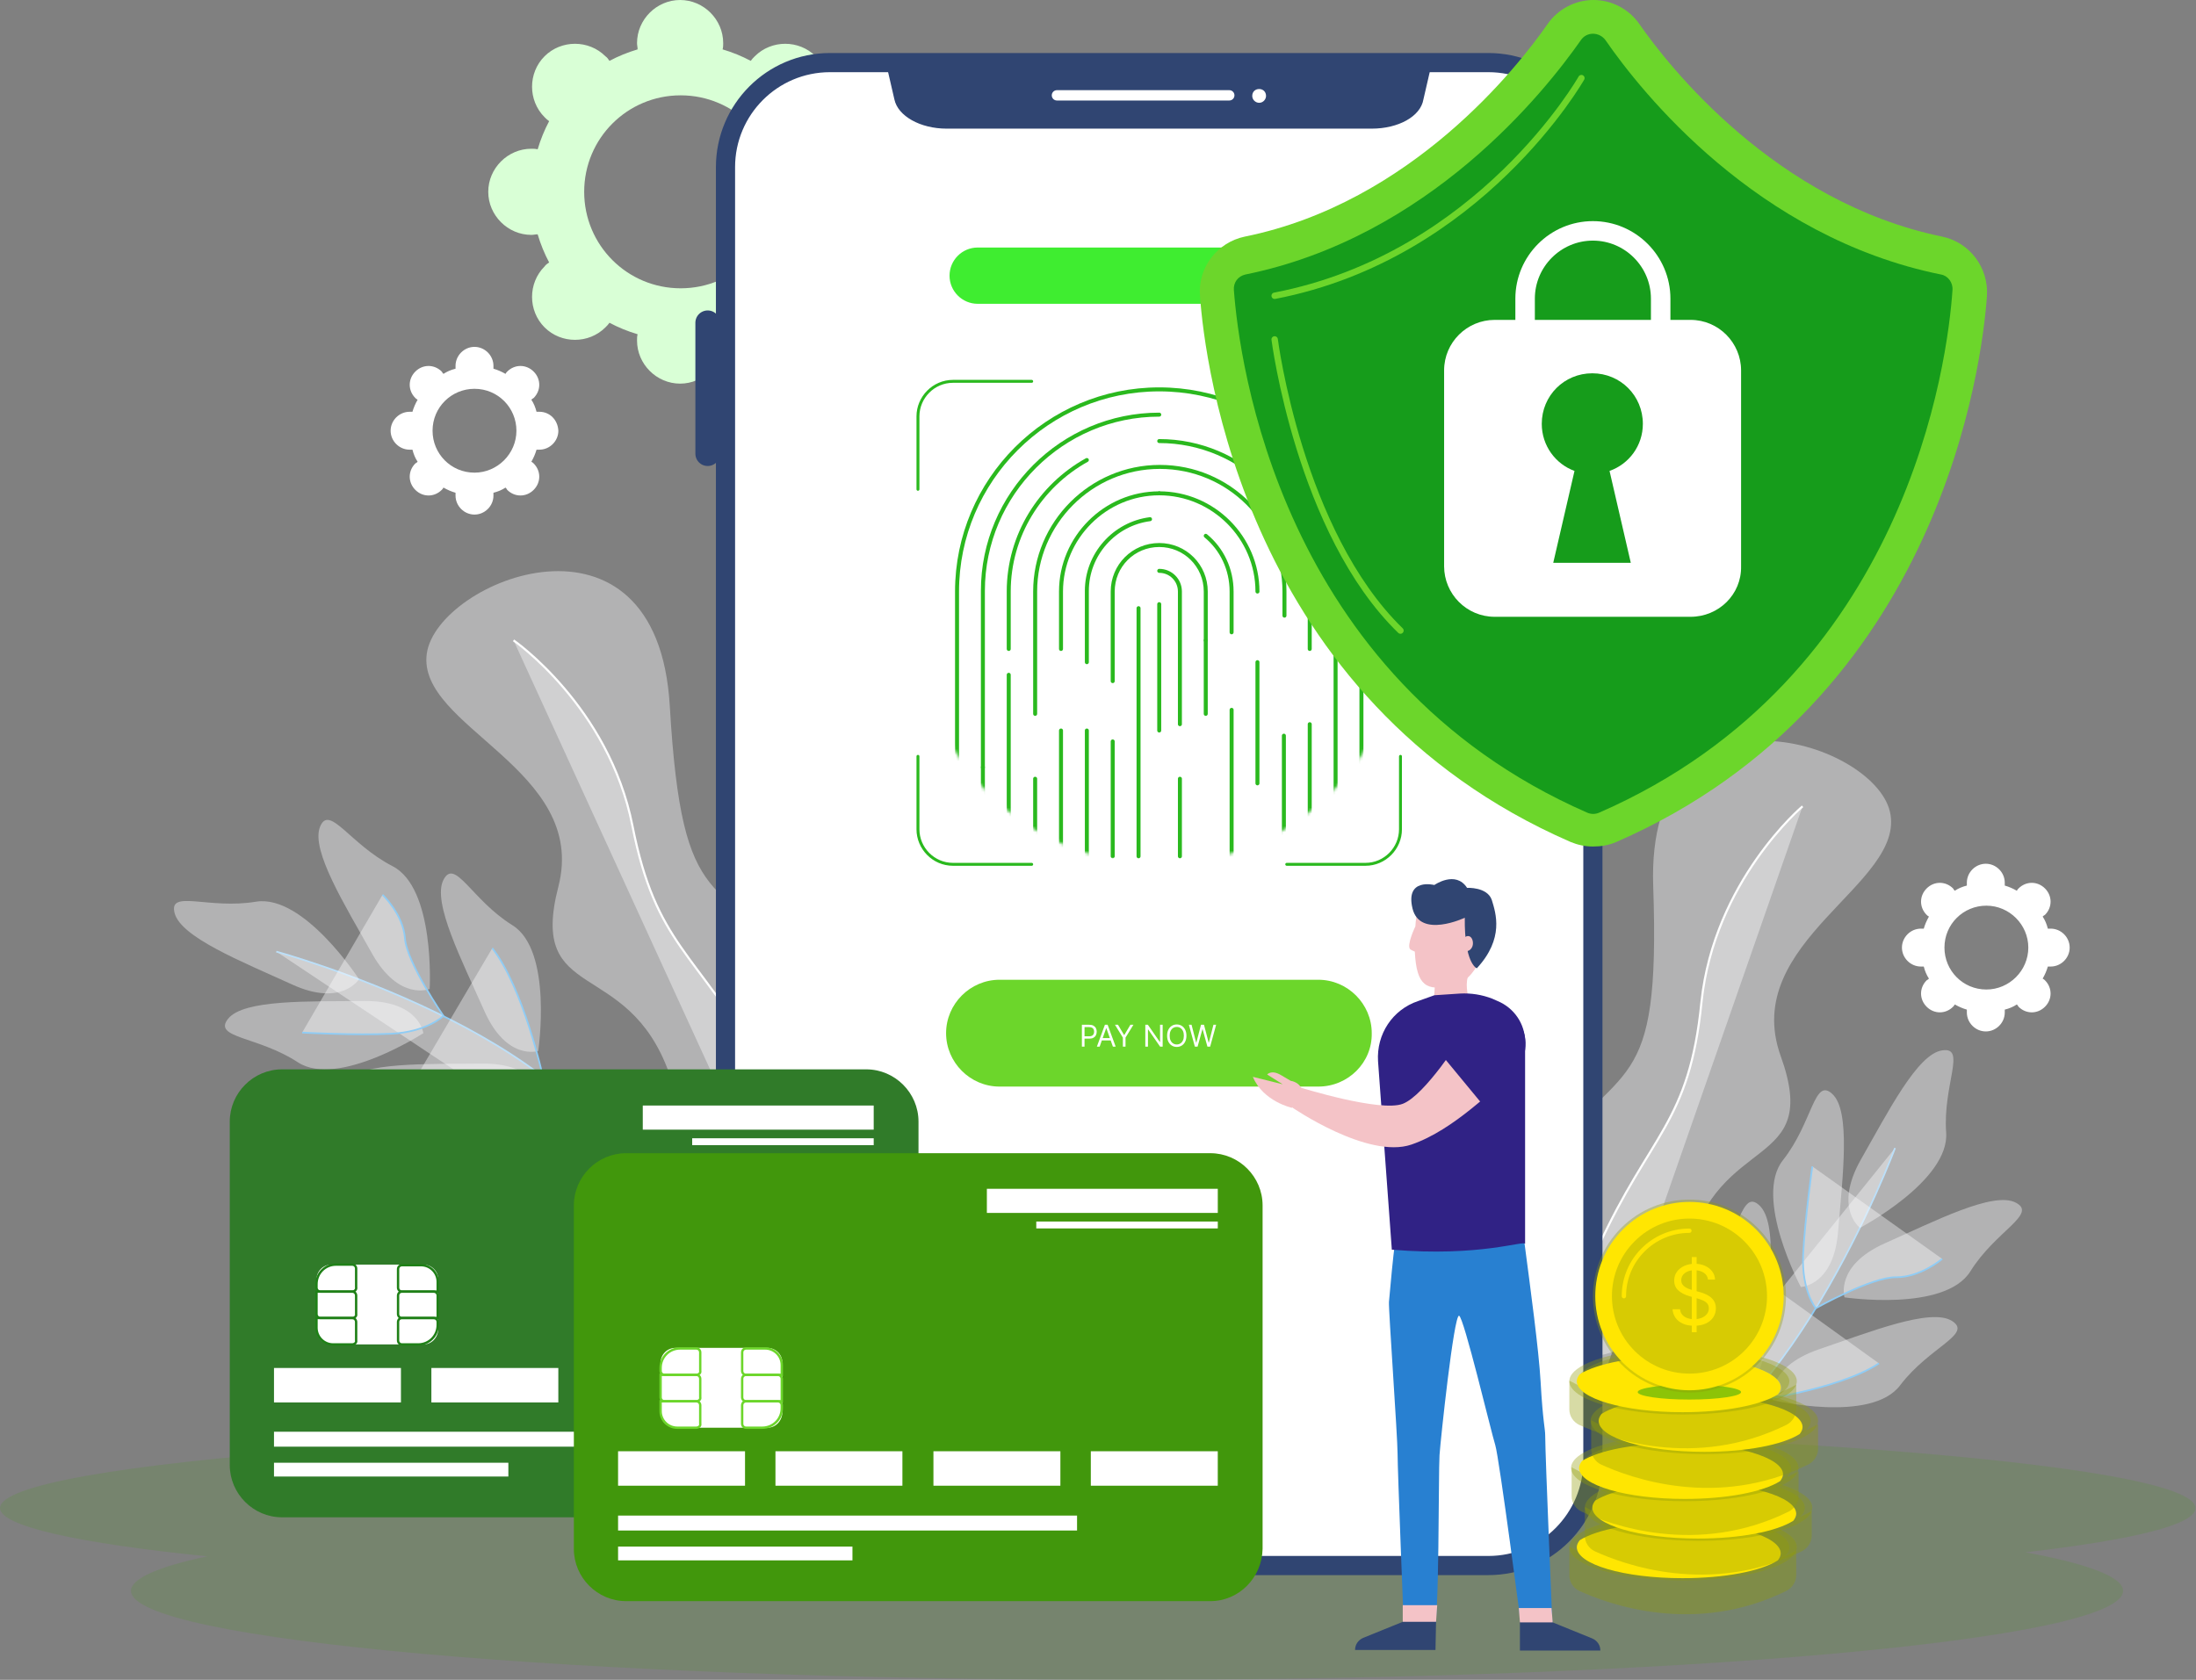<svg width="711" height="544" viewBox="0 0 711 544" fill="none" xmlns="http://www.w3.org/2000/svg">
<rect x="0" y="0" width="711" height="544" fill="#808080" stroke="none"/>
<path d="M710.827 488.392C710.827 473.513 551.626 461.61 355.414 461.61C159.202 461.61 0 473.513 0 488.392C0 494.157 24.922 499.737 67.14 504.014C51.145 507.362 42.404 511.268 42.404 515.173C42.404 531.168 186.727 544.001 364.899 544.001C543.071 544.001 687.394 531.168 687.394 515.173C687.394 510.71 676.049 506.432 655.776 502.713C690.741 498.621 710.827 493.785 710.827 488.392Z" fill="#409D07" fill-opacity="0.14"/>
<path d="M268.37 48.17C267.626 48.17 267.068 48.356 266.324 48.356C265.394 45.194 264.092 42.032 262.605 39.242C263.163 38.87 263.72 38.498 264.092 37.941C269.486 32.547 269.486 23.62 264.092 18.226C258.699 12.833 249.772 12.833 244.378 18.226C243.82 18.784 243.448 19.156 243.076 19.714C240.287 18.226 237.125 16.924 233.963 15.995C234.149 15.251 234.149 14.693 234.149 13.949C234.149 6.323 227.826 0 220.2 0C212.575 0 206.252 6.323 206.252 13.949C206.252 14.693 206.438 15.251 206.438 15.995C203.276 16.924 200.114 18.226 197.324 19.714C196.953 19.156 196.581 18.598 196.023 18.226C190.629 12.833 181.702 12.833 176.308 18.226C170.915 23.62 170.915 32.547 176.308 37.941C176.866 38.498 177.238 38.87 177.796 39.242C176.308 42.032 175.007 45.194 174.077 48.356C173.333 48.17 172.775 48.17 172.031 48.17C164.405 48.17 158.082 54.493 158.082 62.118C158.082 69.744 164.405 76.067 172.031 76.067C172.775 76.067 173.333 75.881 174.077 75.881C175.007 79.043 176.308 82.205 177.796 84.994C177.238 85.366 176.68 85.738 176.308 86.296C170.915 91.69 170.915 100.617 176.308 106.01C181.702 111.404 190.629 111.404 196.023 106.01C196.581 105.452 196.953 105.08 197.324 104.523C200.114 106.01 203.276 107.312 206.438 108.242C206.252 108.986 206.252 109.544 206.252 110.288C206.252 117.913 212.575 124.237 220.2 124.237C227.826 124.237 234.149 117.913 234.149 110.288C234.149 109.544 233.963 108.986 233.963 108.242C237.125 107.312 240.287 106.01 243.076 104.523C243.448 105.08 243.82 105.638 244.378 106.01C249.772 111.404 258.699 111.404 264.092 106.01C269.486 100.617 269.486 91.69 264.092 86.296C263.534 85.738 263.163 85.366 262.605 84.994C264.092 82.205 265.394 79.043 266.324 75.881C267.068 76.067 267.626 76.067 268.37 76.067C275.995 76.067 282.319 69.744 282.319 62.118C282.319 54.493 276.181 48.17 268.37 48.17ZM220.386 93.364C203.09 93.364 189.141 79.415 189.141 62.118C189.141 44.822 203.09 30.873 220.386 30.873C237.683 30.873 251.632 44.822 251.632 62.118C251.632 79.415 237.683 93.364 220.386 93.364Z" fill="#D9FFD6"/>
<path d="M174.642 133.35C174.27 133.35 174.084 133.35 173.712 133.35C173.34 131.862 172.782 130.56 172.039 129.444C172.224 129.258 172.41 129.072 172.782 128.886C175.2 126.469 175.2 122.749 172.782 120.331C170.365 117.913 166.645 117.913 164.227 120.331C164.041 120.517 163.855 120.703 163.669 121.075C162.367 120.331 161.066 119.773 159.764 119.401C159.764 119.029 159.764 118.843 159.764 118.471C159.764 115.124 156.974 112.334 153.626 112.334C150.279 112.334 147.489 115.124 147.489 118.471C147.489 118.843 147.489 119.029 147.489 119.401C146.001 119.773 144.699 120.331 143.583 121.075C143.397 120.889 143.211 120.703 143.025 120.331C140.607 117.913 136.888 117.913 134.47 120.331C132.052 122.749 132.052 126.469 134.47 128.886C134.656 129.072 134.842 129.258 135.214 129.444C134.47 130.746 133.912 132.048 133.54 133.35C133.168 133.35 132.982 133.35 132.61 133.35C129.262 133.35 126.473 136.14 126.473 139.487C126.473 142.835 129.262 145.625 132.61 145.625C132.982 145.625 133.168 145.625 133.54 145.625C133.912 147.113 134.47 148.415 135.214 149.531C135.028 149.717 134.842 149.903 134.47 150.089C132.052 152.506 132.052 156.226 134.47 158.644C136.888 161.062 140.607 161.062 143.025 158.644C143.211 158.458 143.397 158.272 143.583 157.9C144.885 158.644 146.187 159.202 147.489 159.574C147.489 159.946 147.489 160.132 147.489 160.504C147.489 163.851 150.279 166.641 153.626 166.641C156.974 166.641 159.764 163.851 159.764 160.504C159.764 160.132 159.764 159.946 159.764 159.574C161.251 159.202 162.553 158.644 163.669 157.9C163.855 158.086 164.041 158.272 164.227 158.644C166.645 161.062 170.365 161.062 172.782 158.644C175.2 156.226 175.2 152.506 172.782 150.089C172.596 149.903 172.41 149.717 172.039 149.531C172.782 148.229 173.34 146.927 173.712 145.625C174.084 145.625 174.27 145.625 174.642 145.625C177.99 145.625 180.78 142.835 180.78 139.487C180.594 135.954 177.99 133.35 174.642 133.35ZM153.626 153.064C146.001 153.064 140.049 146.927 140.049 139.487C140.049 131.862 146.187 125.911 153.626 125.911C161.252 125.911 167.203 132.048 167.203 139.487C167.203 146.927 161.066 153.064 153.626 153.064Z" fill="white"/>
<path d="M663.963 300.734C663.591 300.734 663.405 300.734 663.033 300.734C662.661 299.246 662.103 297.944 661.359 296.828C661.545 296.642 661.731 296.456 662.103 296.27C664.521 293.853 664.521 290.133 662.103 287.715C659.685 285.297 655.965 285.297 653.548 287.715C653.362 287.901 653.176 288.087 652.99 288.459C651.688 287.715 650.386 287.157 649.084 286.785C649.084 286.413 649.084 286.227 649.084 285.855C649.084 282.508 646.294 279.718 642.946 279.718C639.599 279.718 636.809 282.508 636.809 285.855C636.809 286.227 636.809 286.413 636.809 286.785C635.321 287.157 634.019 287.715 632.903 288.459C632.717 288.273 632.531 288.087 632.346 287.715C629.928 285.297 626.208 285.297 623.79 287.715C621.372 290.133 621.372 293.853 623.79 296.27C623.976 296.456 624.162 296.642 624.534 296.828C623.79 298.13 623.232 299.432 622.86 300.734C622.488 300.734 622.302 300.734 621.93 300.734C618.583 300.734 615.793 303.524 615.793 306.871C615.793 310.219 618.583 313.009 621.93 313.009C622.302 313.009 622.488 313.009 622.86 313.009C623.232 314.497 623.79 315.798 624.534 316.914C624.348 317.1 624.162 317.286 623.79 317.472C621.372 319.89 621.372 323.61 623.79 326.028C626.208 328.445 629.928 328.445 632.346 326.028C632.531 325.842 632.717 325.656 632.903 325.284C634.205 326.028 635.507 326.586 636.809 326.958C636.809 327.329 636.809 327.515 636.809 327.887C636.809 331.235 639.599 334.025 642.946 334.025C646.294 334.025 649.084 331.235 649.084 327.887C649.084 327.515 649.084 327.329 649.084 326.958C650.572 326.586 651.874 326.028 652.99 325.284C653.176 325.47 653.362 325.656 653.548 326.028C655.965 328.445 659.685 328.445 662.103 326.028C664.521 323.61 664.521 319.89 662.103 317.472C661.917 317.286 661.731 317.1 661.359 316.914C662.103 315.613 662.661 314.311 663.033 313.009C663.405 313.009 663.591 313.009 663.963 313.009C667.31 313.009 670.1 310.219 670.1 306.871C670.1 303.524 667.31 300.734 663.963 300.734ZM643.133 320.448C635.507 320.448 629.556 314.311 629.556 306.871C629.556 299.246 635.693 293.295 643.133 293.295C650.572 293.295 656.709 299.432 656.709 306.871C656.709 314.311 650.572 320.448 643.133 320.448Z" fill="white"/>
<path d="M509.409 439.106C509.409 439.106 471.282 414.371 498.25 378.29C525.217 342.023 537.678 356.716 535.26 286.972C532.842 217.229 606.306 239.361 611.885 262.794C617.465 286.228 563.158 304.827 576.549 342.023C589.939 379.22 556.462 366.387 546.419 405.629C536.562 444.686 509.409 439.106 509.409 439.106Z" fill="#FCFEFF" fill-opacity="0.4"/>
<path d="M583.617 261.121C583.617 261.121 554.975 285.299 550.883 324.541C546.978 363.784 534.331 366.946 517.406 403.956C500.482 440.967 509.037 475.002 509.037 475.002" fill="#FCFEFF" fill-opacity="0.4"/>
<path d="M583.617 261.121C583.617 261.121 554.975 285.299 550.883 324.541C546.978 363.784 534.331 366.946 517.406 403.956C500.482 440.967 509.037 475.002 509.037 475.002" stroke="white" stroke-width="0.691" stroke-miterlimit="10"/>
<path d="M256.841 377.545C256.841 377.545 292.55 349.462 262.235 315.985C232.106 282.508 220.947 298.13 216.855 228.573C212.763 159.015 141.532 187.842 138.184 211.648C134.836 235.454 190.631 249.031 180.774 287.157C170.917 325.284 203.092 309.661 216.669 347.602C230.246 385.728 256.841 377.545 256.841 377.545Z" fill="#FCFEFF" fill-opacity="0.4"/>
<path d="M166.266 207.371C166.266 207.371 197.139 228.759 204.764 267.444C212.389 306.128 225.222 307.988 245.494 343.325C265.767 378.662 260.559 413.254 260.559 413.254" fill="#FCFEFF" fill-opacity="0.4"/>
<path d="M166.266 207.371C166.266 207.371 197.139 228.759 204.764 267.444C212.389 306.128 225.222 307.988 245.494 343.325C265.767 378.662 260.559 413.254 260.559 413.254" stroke="white" stroke-width="0.691" stroke-miterlimit="10"/>
<path d="M583.052 416.786C583.052 416.786 593.839 416.415 595.141 398.56C596.629 380.706 599.233 359.876 593.281 354.296C587.33 348.717 586.958 363.409 577.287 375.684C567.616 387.773 583.052 416.786 583.052 416.786Z" fill="#FCFEFF" fill-opacity="0.4"/>
<path d="M559.435 452.868C559.435 452.868 570.222 452.496 571.524 434.641C573.012 416.787 575.616 395.957 569.664 390.377C563.713 384.798 563.341 399.49 553.67 411.765C543.998 423.854 559.435 452.868 559.435 452.868Z" fill="#FCFEFF" fill-opacity="0.4"/>
<path d="M613.558 371.779C613.558 371.779 577.664 468.119 527.82 478.162L613.558 371.779Z" fill="#FCFEFF" fill-opacity="0.4"/>
<path d="M613.558 371.779C613.558 371.779 577.664 468.119 527.82 478.162" stroke="#8FCCF5" stroke-width="0.543" stroke-miterlimit="10"/>
<path d="M602.213 397.631C602.213 397.631 593.657 391.307 602.399 375.685C611.326 360.062 620.811 341.278 628.808 340.162C636.806 338.86 628.994 351.321 630.11 366.758C631.226 382.38 602.213 397.631 602.213 397.631Z" fill="#FCFEFF" fill-opacity="0.4"/>
<path d="M597.191 420.135C597.191 420.135 594.029 409.906 610.21 402.652C626.576 395.399 645.361 385.728 652.614 389.448C659.867 393.167 646.105 398.561 637.921 411.766C629.552 424.97 597.191 420.135 597.191 420.135Z" fill="#FCFEFF" fill-opacity="0.4"/>
<path d="M573.941 453.427C573.941 453.427 571.709 443.012 588.634 437.06C605.558 431.295 625.086 423.484 631.968 427.761C638.849 432.039 624.714 436.13 615.229 448.591C605.93 461.052 573.941 453.427 573.941 453.427Z" fill="#FCFEFF" fill-opacity="0.4"/>
<path d="M608.355 441.522C594.778 450.449 565.579 453.983 565.579 453.983C565.579 453.983 560.371 445.8 562.789 430.921C565.207 416.043 563.905 409.533 563.905 409.533" fill="#FCFEFF" fill-opacity="0.4"/>
<path d="M608.355 441.522C594.778 450.449 565.579 453.983 565.579 453.983C565.579 453.983 560.371 445.8 562.789 430.921C565.207 416.043 563.905 409.533 563.905 409.533" stroke="#8FCCF5" stroke-width="0.543" stroke-miterlimit="10"/>
<path d="M628.812 407.674C628.812 407.674 621.931 413.625 613.934 413.625C606.122 413.439 587.896 423.668 587.896 423.668C587.896 423.668 583.246 417.903 583.804 406.372C584.362 394.841 586.78 377.73 586.78 377.73" fill="#FCFEFF" fill-opacity="0.4"/>
<path d="M628.812 407.674C628.812 407.674 621.931 413.625 613.934 413.625C606.122 413.439 587.896 423.668 587.896 423.668C587.896 423.668 583.246 417.903 583.804 406.372C584.362 394.841 586.78 377.73 586.78 377.73" stroke="#8FCCF5" stroke-width="0.543" stroke-miterlimit="10"/>
<path d="M137.071 334.582C137.071 334.582 135.769 323.981 117.915 324.167C100.061 324.353 78.859 323.609 73.837 329.933C68.815 336.256 83.508 335.512 96.527 344.068C109.546 352.437 137.071 334.582 137.071 334.582Z" fill="#FCFEFF" fill-opacity="0.4"/>
<path d="M175.196 354.856C175.196 354.856 173.894 344.255 156.04 344.441C138.186 344.627 116.983 343.883 111.962 350.206C106.94 356.53 121.633 355.786 134.652 364.341C147.671 372.71 175.196 354.856 175.196 354.856Z" fill="#FCFEFF" fill-opacity="0.4"/>
<path d="M89.457 308.175C89.457 308.175 188.586 335.142 203.279 383.87L89.457 308.175Z" fill="#FCFEFF" fill-opacity="0.4"/>
<path d="M89.457 308.175C89.457 308.175 188.586 335.142 203.279 383.87" stroke="#8FCCF5" stroke-width="0.543" stroke-miterlimit="10"/>
<path d="M116.237 317.102C116.237 317.102 110.658 326.215 94.477 318.776C78.111 311.337 58.583 303.526 56.537 295.714C54.491 287.903 67.51 294.598 82.946 291.995C98.383 289.577 116.237 317.102 116.237 317.102Z" fill="#FCFEFF" fill-opacity="0.4"/>
<path d="M139.116 320.263C139.116 320.263 129.258 324.355 120.517 308.918C111.776 293.295 100.617 275.441 103.593 267.816C106.568 260.19 113.264 273.395 127.027 280.463C140.975 287.53 139.116 320.263 139.116 320.263Z" fill="#FCFEFF" fill-opacity="0.4"/>
<path d="M174.265 340.35C174.265 340.35 164.036 343.698 156.782 327.331C149.529 310.965 139.858 292.18 143.577 284.927C147.297 277.674 152.691 291.436 165.895 299.62C179.1 307.803 174.265 340.35 174.265 340.35Z" fill="#FCFEFF" fill-opacity="0.4"/>
<path d="M159.383 307.058C169.426 319.89 175.75 348.532 175.75 348.532C175.75 348.532 168.125 354.483 153.06 353.367C137.995 352.252 131.672 354.111 131.672 354.111" fill="#FCFEFF" fill-opacity="0.4"/>
<path d="M159.383 307.058C169.426 319.89 175.75 348.532 175.75 348.532C175.75 348.532 168.125 354.483 153.06 353.367C137.995 352.252 131.672 354.111 131.672 354.111" stroke="#8FCCF5" stroke-width="0.543" stroke-miterlimit="10"/>
<path d="M123.862 289.762C123.862 289.762 130.557 296.085 131.115 303.896C131.673 311.708 143.576 329.004 143.576 329.004C143.576 329.004 138.183 334.212 126.652 334.77C115.121 335.328 97.824 334.398 97.824 334.398" fill="#FCFEFF" fill-opacity="0.4"/>
<path d="M123.862 289.762C123.862 289.762 130.557 296.085 131.115 303.896C131.673 311.708 143.576 329.004 143.576 329.004C143.576 329.004 138.183 334.212 126.652 334.77C115.121 335.328 97.824 334.398 97.824 334.398" stroke="#8FCCF5" stroke-width="0.543" stroke-miterlimit="10"/>
<path d="M481.88 506.989H268.743C250.145 506.989 234.895 491.925 234.895 473.14V54.12C234.895 35.522 249.959 20.271 268.743 20.271H481.88C500.478 20.271 515.729 35.336 515.729 54.12V473.14C515.729 491.739 500.664 506.989 481.88 506.989Z" fill="white" stroke="#304572" stroke-width="6.205" stroke-miterlimit="10" stroke-linecap="round" stroke-linejoin="round"/>
<path d="M229.129 104.521V146.926" stroke="#304572" stroke-width="7.971" stroke-miterlimit="10" stroke-linecap="round" stroke-linejoin="round"/>
<path d="M521.496 104.521V146.926" stroke="#304572" stroke-width="7.971" stroke-miterlimit="10" stroke-linecap="round" stroke-linejoin="round"/>
<path d="M521.496 167.013V209.417" stroke="#304572" stroke-width="7.971" stroke-miterlimit="10" stroke-linecap="round" stroke-linejoin="round"/>
<path d="M444.127 41.66H306.499C297.944 41.66 290.691 37.568 289.575 32.175L286.785 20.086H463.655L460.865 32.175C459.935 37.754 452.682 41.66 444.127 41.66Z" fill="#304572"/>
<path d="M398.004 32.547H342.209C341.279 32.547 340.535 31.803 340.535 30.873C340.535 29.943 341.279 29.199 342.209 29.199H398.004C398.934 29.199 399.678 29.943 399.678 30.873C399.678 31.803 398.934 32.547 398.004 32.547Z" fill="white"/>
<path d="M409.905 31.059C409.905 32.175 408.975 33.291 407.673 33.291C406.557 33.291 405.441 32.361 405.441 31.059C405.441 29.757 406.371 28.827 407.673 28.827C408.975 28.827 409.905 29.757 409.905 31.059Z" fill="white"/>
<path d="M280.46 491.368H91.315C82.016 491.368 74.391 483.742 74.391 474.443V363.225C74.391 353.926 82.016 346.301 91.315 346.301H280.46C289.759 346.301 297.384 353.926 297.384 363.225V474.443C297.198 483.928 289.759 491.368 280.46 491.368Z" fill="#307B29"/>
<path d="M129.813 443.012H88.711V454.171H129.813V443.012Z" fill="white"/>
<path d="M180.77 443.012H139.668V454.171H180.77V443.012Z" fill="white"/>
<path d="M231.919 443.012H190.816V454.171H231.919V443.012Z" fill="white"/>
<path d="M282.876 443.012H241.773V454.171H282.876V443.012Z" fill="white"/>
<path d="M237.311 463.656H88.711V468.492H237.311V463.656Z" fill="white"/>
<path d="M164.592 473.699H88.711V478.163H164.592V473.699Z" fill="white"/>
<path d="M282.879 358.018H208.113V365.829H282.879V358.018Z" fill="white"/>
<path d="M282.88 368.619H224.109V370.851H282.88V368.619Z" fill="white"/>
<path d="M137.066 435.387H107.308C104.704 435.387 102.473 433.341 102.473 430.551V414.371C102.473 411.767 104.518 409.535 107.308 409.535H137.066C139.669 409.535 141.901 411.581 141.901 414.371V430.551C141.715 433.341 139.669 435.387 137.066 435.387Z" fill="white"/>
<path d="M114.004 418.276H103.775C103.031 418.276 102.473 417.718 102.473 416.974V415.859C102.473 412.325 105.262 409.535 108.796 409.535H114.004C114.748 409.535 115.305 410.093 115.305 410.837V416.788C115.491 417.718 114.748 418.276 114.004 418.276Z" stroke="#1F8017" stroke-width="0.762" stroke-miterlimit="10"/>
<path d="M114.004 426.833H103.775C103.031 426.833 102.473 426.275 102.473 425.531V418.277H114.004C114.748 418.277 115.305 418.835 115.305 419.579V425.531C115.491 426.275 114.748 426.833 114.004 426.833Z" stroke="#1F8017" stroke-width="0.762" stroke-miterlimit="10"/>
<path d="M114.004 435.386H107.866C104.89 435.386 102.473 432.969 102.473 429.993V426.831H114.004C114.748 426.831 115.305 427.389 115.305 428.133V434.084C115.491 434.828 114.748 435.386 114.004 435.386Z" stroke="#1F8017" stroke-width="0.762" stroke-miterlimit="10"/>
<path d="M130.181 426.833H140.41C141.154 426.833 141.712 427.391 141.712 428.135V429.065C141.712 432.599 138.922 435.388 135.388 435.388H130.181C129.437 435.388 128.879 434.83 128.879 434.086V428.135C128.879 427.391 129.437 426.833 130.181 426.833Z" stroke="#1F8017" stroke-width="0.762" stroke-miterlimit="10"/>
<path d="M130.181 418.278H140.41C141.154 418.278 141.712 418.836 141.712 419.58V426.834H130.181C129.437 426.834 128.879 426.276 128.879 425.532V419.58C128.879 418.836 129.437 418.278 130.181 418.278Z" stroke="#1F8017" stroke-width="0.762" stroke-miterlimit="10"/>
<path d="M130.181 409.722H136.318C139.294 409.722 141.712 412.139 141.712 415.115V418.277H130.181C129.437 418.277 128.879 417.719 128.879 416.975V411.024C128.879 410.28 129.437 409.722 130.181 409.722Z" stroke="#1F8017" stroke-width="0.762" stroke-miterlimit="10"/>
<mask id="mask0_3191_867" style="mask-type:luminance" maskUnits="userSpaceOnUse" x="297" y="123" width="157" height="157">
<path d="M451.376 220.073C461.471 178.132 435.654 135.949 393.713 125.854C351.772 115.759 309.588 141.575 299.493 183.517C289.398 225.458 315.215 267.642 357.156 277.736C399.097 287.831 441.281 262.015 451.376 220.073Z" fill="white"/>
</mask>
<g mask="url(#mask0_3191_867)">
<path d="M309.859 277.301V191.563C309.859 155.482 339.245 126.097 375.325 126.097C411.406 126.097 440.792 155.482 440.792 191.563V277.301" stroke="#2AB91E" stroke-width="1.291" stroke-miterlimit="10" stroke-linecap="round" stroke-linejoin="round"/>
<path d="M432.422 191.562V277.301" stroke="#2AB91E" stroke-width="1.291" stroke-miterlimit="10" stroke-linecap="round" stroke-linejoin="round"/>
<path d="M318.23 248.474V191.377C318.23 159.946 343.896 134.28 375.327 134.28" stroke="#2AB91E" stroke-width="1.291" stroke-miterlimit="10" stroke-linecap="round" stroke-linejoin="round"/>
<path d="M318.23 277.3V248.473" stroke="#2AB91E" stroke-width="1.291" stroke-miterlimit="10" stroke-linecap="round" stroke-linejoin="round"/>
<path d="M424.055 234.523V277.3" stroke="#2AB91E" stroke-width="1.291" stroke-miterlimit="10" stroke-linecap="round" stroke-linejoin="round"/>
<path d="M375.324 142.835C402.106 142.835 424.052 164.595 424.052 191.563V210.161" stroke="#2AB91E" stroke-width="1.291" stroke-miterlimit="10" stroke-linecap="round" stroke-linejoin="round"/>
<path d="M351.891 148.973C336.827 157.342 326.598 173.336 326.598 191.563V210.161" stroke="#2AB91E" stroke-width="1.291" stroke-miterlimit="10" stroke-linecap="round" stroke-linejoin="round"/>
<path d="M326.598 277.301V218.53" stroke="#2AB91E" stroke-width="1.291" stroke-miterlimit="10" stroke-linecap="round" stroke-linejoin="round"/>
<path d="M415.684 238.244V277.301" stroke="#2AB91E" stroke-width="1.291" stroke-miterlimit="10" stroke-linecap="round" stroke-linejoin="round"/>
<path d="M335.152 231.177V191.562C335.152 169.43 353.193 151.204 375.511 151.204C397.829 151.204 415.869 169.244 415.869 191.562V199.374" stroke="#2AB91E" stroke-width="1.291" stroke-miterlimit="10" stroke-linecap="round" stroke-linejoin="round"/>
<path d="M335.152 277.3V252.192" stroke="#2AB91E" stroke-width="1.291" stroke-miterlimit="10" stroke-linecap="round" stroke-linejoin="round"/>
<path d="M407.125 214.438V253.681" stroke="#2AB91E" stroke-width="1.291" stroke-miterlimit="10" stroke-linecap="round" stroke-linejoin="round"/>
<path d="M375.324 159.759C392.807 159.759 407.127 174.079 407.127 191.562" stroke="#2AB91E" stroke-width="1.291" stroke-miterlimit="10" stroke-linecap="round" stroke-linejoin="round"/>
<path d="M343.523 210.16V191.562C343.523 174.079 357.844 159.759 375.327 159.759" stroke="#2AB91E" stroke-width="1.291" stroke-miterlimit="10" stroke-linecap="round" stroke-linejoin="round"/>
<path d="M343.523 277.301V236.57" stroke="#2AB91E" stroke-width="1.291" stroke-miterlimit="10" stroke-linecap="round" stroke-linejoin="round"/>
<path d="M398.762 229.875V277.301" stroke="#2AB91E" stroke-width="1.291" stroke-miterlimit="10" stroke-linecap="round" stroke-linejoin="round"/>
<path d="M390.387 173.522C395.594 177.8 398.756 184.309 398.756 191.563V204.768" stroke="#2AB91E" stroke-width="1.291" stroke-miterlimit="10" stroke-linecap="round" stroke-linejoin="round"/>
<path d="M351.891 214.44V191.378C351.891 179.475 360.818 169.618 372.349 168.13" stroke="#2AB91E" stroke-width="1.291" stroke-miterlimit="10" stroke-linecap="round" stroke-linejoin="round"/>
<path d="M351.891 277.301V236.57" stroke="#2AB91E" stroke-width="1.291" stroke-miterlimit="10" stroke-linecap="round" stroke-linejoin="round"/>
<path d="M390.387 207.372V231.178" stroke="#2AB91E" stroke-width="1.291" stroke-miterlimit="10" stroke-linecap="round" stroke-linejoin="round"/>
<path d="M360.262 220.577V191.564C360.262 183.194 366.957 176.499 375.326 176.499C383.696 176.499 390.391 183.194 390.391 191.564V207.372" stroke="#2AB91E" stroke-width="1.291" stroke-miterlimit="10" stroke-linecap="round" stroke-linejoin="round"/>
<path d="M360.262 277.3V240.104" stroke="#2AB91E" stroke-width="1.291" stroke-miterlimit="10" stroke-linecap="round" stroke-linejoin="round"/>
<path d="M382.023 252.192V277.3" stroke="#2AB91E" stroke-width="1.291" stroke-miterlimit="10" stroke-linecap="round" stroke-linejoin="round"/>
<path d="M375.324 184.868C379.044 184.868 382.02 187.844 382.02 191.564V234.526" stroke="#2AB91E" stroke-width="1.291" stroke-miterlimit="10" stroke-linecap="round" stroke-linejoin="round"/>
<path d="M368.629 277.302V196.957" stroke="#2AB91E" stroke-width="1.291" stroke-miterlimit="10" stroke-linecap="round" stroke-linejoin="round"/>
<path d="M375.324 195.654V236.571" stroke="#2AB91E" stroke-width="1.291" stroke-miterlimit="10" stroke-linecap="round" stroke-linejoin="round"/>
</g>
<path d="M297.207 158.459V134.839C297.207 128.702 302.229 123.494 308.552 123.494H334.032" stroke="#2AB91E" stroke-width="0.947" stroke-miterlimit="10" stroke-linecap="round" stroke-linejoin="round"/>
<path d="M453.434 158.459V134.839C453.434 128.702 448.412 123.494 442.089 123.494H416.609" stroke="#2AB91E" stroke-width="0.947" stroke-miterlimit="10" stroke-linecap="round" stroke-linejoin="round"/>
<path d="M453.434 244.94V268.56C453.434 274.698 448.412 279.905 442.089 279.905H416.609" stroke="#2AB91E" stroke-width="0.947" stroke-miterlimit="10" stroke-linecap="round" stroke-linejoin="round"/>
<path d="M297.207 244.94V268.56C297.207 274.698 302.229 279.905 308.552 279.905H334.032" stroke="#2AB91E" stroke-width="0.947" stroke-miterlimit="10" stroke-linecap="round" stroke-linejoin="round"/>
<path d="M426.833 351.881H323.613C314.128 351.881 306.316 344.07 306.316 334.584C306.316 325.099 314.128 317.288 323.613 317.288H426.833C436.319 317.288 444.13 325.099 444.13 334.584C444.316 344.07 436.505 351.881 426.833 351.881Z" fill="#6CD62B"/>
<path d="M350.284 338.947V331.864H352.677C353.233 331.864 353.687 331.964 354.04 332.165C354.395 332.363 354.658 332.631 354.828 332.97C354.999 333.309 355.084 333.688 355.084 334.105C355.084 334.522 354.999 334.902 354.828 335.243C354.66 335.584 354.4 335.856 354.047 336.059C353.694 336.26 353.242 336.36 352.691 336.36H350.975V335.599H352.663C353.044 335.599 353.349 335.533 353.58 335.402C353.81 335.271 353.978 335.093 354.081 334.869C354.187 334.643 354.24 334.389 354.24 334.105C354.24 333.821 354.187 333.568 354.081 333.344C353.978 333.12 353.809 332.945 353.576 332.818C353.343 332.689 353.034 332.625 352.649 332.625H351.141V338.947H350.284ZM356.034 338.947H355.135L357.736 331.864H358.621L361.222 338.947H360.323L358.206 332.984H358.151L356.034 338.947ZM356.366 336.18H359.991V336.941H356.366V336.18ZM360.994 331.864H361.976L363.941 335.17H364.024L365.988 331.864H366.971L364.411 336.028V338.947H363.553V336.028L360.994 331.864ZM376.436 331.864V338.947H375.606L371.746 333.386H371.677V338.947H370.819V331.864H371.649L375.523 337.439H375.593V331.864H376.436ZM384.13 335.405C384.13 336.153 383.995 336.798 383.725 337.342C383.455 337.887 383.085 338.306 382.615 338.601C382.144 338.897 381.607 339.044 381.003 339.044C380.399 339.044 379.862 338.897 379.391 338.601C378.921 338.306 378.551 337.887 378.281 337.342C378.011 336.798 377.876 336.153 377.876 335.405C377.876 334.658 378.011 334.013 378.281 333.469C378.551 332.924 378.921 332.505 379.391 332.21C379.862 331.914 380.399 331.767 381.003 331.767C381.607 331.767 382.144 331.914 382.615 332.21C383.085 332.505 383.455 332.924 383.725 333.469C383.995 334.013 384.13 334.658 384.13 335.405ZM383.3 335.405C383.3 334.792 383.197 334.274 382.992 333.852C382.789 333.43 382.513 333.111 382.165 332.894C381.819 332.678 381.432 332.569 381.003 332.569C380.574 332.569 380.186 332.678 379.837 332.894C379.491 333.111 379.216 333.43 379.011 333.852C378.808 334.274 378.706 334.792 378.706 335.405C378.706 336.019 378.808 336.536 379.011 336.958C379.216 337.38 379.491 337.7 379.837 337.917C380.186 338.133 380.574 338.242 381.003 338.242C381.432 338.242 381.819 338.133 382.165 337.917C382.513 337.7 382.789 337.38 382.992 336.958C383.197 336.536 383.3 336.019 383.3 335.405ZM386.859 338.947L384.922 331.864H385.793L387.274 337.633H387.343L388.851 331.864H389.819L391.327 337.633H391.397L392.877 331.864H393.749L391.812 338.947H390.926L389.363 333.302H389.308L387.744 338.947H386.859Z" fill="white"/>
<path d="M434.088 98.385H316.547C311.525 98.385 307.434 94.294 307.434 89.272C307.434 84.251 311.525 80.159 316.547 80.159H434.088C439.11 80.159 443.201 84.251 443.201 89.272C443.201 94.294 439.11 98.385 434.088 98.385Z" fill="#3FED30"/>
<path d="M515.733 274.139C513.129 274.139 510.711 273.581 508.479 272.651C403.027 226.713 390.008 117.169 388.52 95.781C387.776 86.668 394.1 78.485 403.027 76.625C457.148 65.652 491.741 21.202 501.04 7.811C504.388 2.976 509.967 0 515.919 0C521.87 0 527.45 2.976 530.797 7.811C540.097 21.202 574.689 65.466 628.811 76.625C637.738 78.485 643.875 86.668 643.317 95.781C641.829 117.169 628.625 226.713 523.358 272.651C520.754 273.767 518.337 274.139 515.733 274.139Z" fill="#6CD62B"/>
<path d="M511.826 13.019C500.109 29.758 462.726 76.811 403.212 88.9C400.794 89.458 399.306 91.504 399.492 93.922C401.166 116.24 413.999 219.46 513.872 263.166C515.174 263.724 516.476 263.724 517.777 263.166C617.836 219.46 630.669 116.24 632.157 93.922C632.343 91.504 630.669 89.272 628.437 88.9C568.737 76.811 531.354 29.758 519.823 13.019C517.777 10.229 513.686 10.229 511.826 13.019Z" fill="#169C1B"/>
<path d="M547.345 199.746H483.925C474.812 199.746 467.559 192.307 467.559 183.38V119.959C467.559 110.846 474.998 103.593 483.925 103.593H547.345C556.459 103.593 563.712 111.032 563.712 119.959V183.38C563.898 192.493 556.459 199.746 547.345 199.746Z" fill="white"/>
<path d="M493.785 103.593V96.712C493.785 84.623 503.642 74.766 515.731 74.766C527.82 74.766 537.677 84.623 537.677 96.712V103.593" stroke="white" stroke-width="6.311" stroke-miterlimit="10" stroke-linecap="round" stroke-linejoin="round"/>
<path d="M531.909 137.255C531.909 128.142 524.655 120.889 515.542 120.889C506.429 120.889 499.176 128.142 499.176 137.255C499.176 144.323 503.639 150.274 509.777 152.506L502.895 182.263H528.003L521.122 152.506C527.445 150.274 531.909 144.323 531.909 137.255Z" fill="#169C1B"/>
<path d="M512.01 25.293C512.01 25.293 479.277 82.948 412.695 95.781" stroke="#6CD62B" stroke-width="2.068" stroke-miterlimit="10" stroke-linecap="round" stroke-linejoin="round"/>
<path d="M412.695 109.916C412.695 109.916 420.693 172.406 453.426 204.209" stroke="#6CD62B" stroke-width="2.068" stroke-miterlimit="10" stroke-linecap="round" stroke-linejoin="round"/>
<path d="M464.773 315.799L464.215 324.726L475.374 322.68C475.374 322.68 474.072 318.031 475.746 315.241C475.932 315.241 466.819 314.311 464.773 315.799Z" fill="#F4C3C7"/>
<path d="M458.261 299.991C459.191 282.508 472.21 288.46 472.21 288.46C476.673 289.576 484.113 295.155 482.439 300.549C480.765 305.942 479.091 317.473 469.792 319.333C461.981 320.821 458.633 319.519 458.075 308.174C457.703 307.988 457.145 307.802 456.587 307.43C455.285 306.128 458.261 299.991 458.261 299.991Z" fill="#F4C3C7"/>
<path d="M452.493 470.723C452.493 476.117 454.539 527.262 454.539 527.262C455.097 529.122 462.351 528.936 464.21 528.006C466.07 527.076 465.698 476.674 466.07 471.281C466.442 465.887 470.72 425.901 472.394 426.087C473.882 426.273 482.809 463.842 484.111 467.933C485.412 472.025 492.666 527.82 492.666 527.82C498.803 529.866 502.709 527.82 502.709 527.82C502.709 527.82 500.291 471.467 500.291 464.958C500.291 462.54 499.547 460.68 498.803 447.475C498.245 437.432 495.455 416.788 493.596 402.653C493.596 402.095 493.41 401.723 493.41 401.165C493.038 398.376 492.852 396.33 492.666 395.4C492.666 395.028 492.666 394.842 492.666 394.842C492.108 394.656 491.55 394.47 490.992 394.284C477.787 389.634 452.493 394.47 452.493 394.47C452.493 394.47 452.493 394.656 452.493 394.842C452.493 395.214 452.493 395.586 452.307 396.144C452.121 397.446 451.935 399.306 451.749 401.351V401.537C450.82 409.163 450.448 413.44 449.704 421.624C449.518 423.669 452.493 465.33 452.493 470.723Z" fill="#2880D1"/>
<path d="M493.781 402.84C493.595 401.538 479.275 407.118 450.633 404.7L446.17 343.698C445.612 334.957 450.819 326.959 459.189 324.169L464.396 322.31L472.765 321.752C476.299 321.566 479.833 322.124 483.18 323.426L484.854 324.169C490.248 326.401 493.781 331.609 493.781 337.374V402.84Z" fill="#302285"/>
<path d="M502.71 525.402L515.543 530.609C517.217 531.353 518.147 532.841 518.147 534.515H492.109V525.216H502.71V525.402Z" fill="#304572"/>
<path d="M454.167 525.216L441.334 530.424C439.66 531.168 438.73 532.656 438.73 534.329H464.768L464.954 525.03H454.167V525.216Z" fill="#304572"/>
<path d="M474.257 297.201C474.257 297.201 459.75 304.083 457.332 294.225C454.914 284.182 464.399 286.6 464.399 286.6C464.399 286.6 471.281 281.765 475 287.53C475 287.53 481.51 287.158 482.998 291.436C484.3 295.713 487.089 303.897 478.162 313.568C477.976 313.568 474.071 311.708 474.257 297.201Z" fill="#304572"/>
<path d="M476.858 305.942C476.672 307.244 475.556 308.174 474.626 307.988C473.697 307.802 473.139 306.5 473.325 305.198C473.511 303.897 474.626 302.967 475.556 303.153C476.486 303.339 477.044 304.64 476.858 305.942Z" fill="#F4C3C7"/>
<path d="M418.276 358.762C418.276 358.762 408.977 356.716 405.629 348.719L415.3 351.137L410.278 347.975C410.278 347.975 411.58 346.301 414.742 348.161L417.904 350.021C417.904 350.021 421.066 350.393 421.623 353.368L418.276 358.762Z" fill="#F4C3C7"/>
<path d="M488.207 349.277C493.229 346.301 493.229 339.978 490.997 335.328C489.509 332.353 487.277 329.563 483.743 329.377C481.698 329.377 479.838 330.121 478.164 331.051C476.304 332.167 474.444 333.841 473.328 335.7C473.328 335.7 461.425 354.671 454.172 357.46C446.919 360.25 421.253 352.253 421.253 352.253L418.277 358.576C418.277 358.576 442.827 375.501 456.962 370.665C471.097 365.83 483.929 351.881 488.207 349.277Z" fill="#F4C3C7"/>
<path d="M466.629 341.465C466.629 341.465 474.44 325.843 485.413 327.703C496.2 329.376 499.176 345.557 479.834 357.46L466.629 341.465Z" fill="#302285"/>
<path d="M454.168 525.216V519.822H465.327L464.955 525.216H454.168Z" fill="#F4C3C7"/>
<path d="M492.11 525.402L491.738 520.752H502.339L502.711 525.402H492.11Z" fill="#F4C3C7"/>
<path d="M391.866 518.521H202.721C193.422 518.521 185.797 510.896 185.797 501.596V390.379C185.797 381.079 193.422 373.454 202.721 373.454H391.866C401.165 373.454 408.791 381.079 408.791 390.379V501.596C408.605 510.896 401.165 518.521 391.866 518.521Z" fill="#41970C"/>
<path d="M241.216 469.979H200.113V481.138H241.216V469.979Z" fill="white"/>
<path d="M292.173 469.979H251.07V481.138H292.173V469.979Z" fill="white"/>
<path d="M343.321 469.979H302.219V481.138H343.321V469.979Z" fill="white"/>
<path d="M394.278 469.979H353.176V481.138H394.278V469.979Z" fill="white"/>
<path d="M348.718 490.81H200.117V495.645H348.718V490.81Z" fill="white"/>
<path d="M275.998 500.853H200.117V505.316H275.998V500.853Z" fill="white"/>
<path d="M394.285 384.985H319.52V392.797H394.285V384.985Z" fill="white"/>
<path d="M394.286 395.585H335.516V397.817H394.286V395.585Z" fill="white"/>
<path d="M248.476 462.354H218.718C216.115 462.354 213.883 460.308 213.883 457.518V441.338C213.883 438.734 215.929 436.502 218.718 436.502H248.476C251.079 436.502 253.311 438.548 253.311 441.338V457.518C253.125 460.308 251.079 462.354 248.476 462.354Z" fill="white"/>
<path d="M225.414 445.243H215.185C214.441 445.243 213.883 444.685 213.883 443.941V443.011C213.883 439.477 216.673 436.688 220.206 436.688H225.414C226.158 436.688 226.716 437.245 226.716 437.989V443.941C226.902 444.685 226.158 445.243 225.414 445.243Z" stroke="#6CD62B" stroke-width="0.762" stroke-miterlimit="10"/>
<path d="M225.414 453.797H215.185C214.441 453.797 213.883 453.24 213.883 452.496V445.242H225.414C226.158 445.242 226.716 445.8 226.716 446.544V452.496C226.902 453.24 226.158 453.797 225.414 453.797Z" stroke="#6CD62B" stroke-width="0.762" stroke-miterlimit="10"/>
<path d="M225.414 462.354H219.276C216.301 462.354 213.883 459.936 213.883 456.961V453.799H225.414C226.158 453.799 226.716 454.357 226.716 455.101V461.052C226.902 461.796 226.158 462.354 225.414 462.354Z" stroke="#6CD62B" stroke-width="0.762" stroke-miterlimit="10"/>
<path d="M241.591 453.799H251.82C252.564 453.799 253.122 454.357 253.122 455.101V456.031C253.122 459.564 250.332 462.354 246.798 462.354H241.591C240.847 462.354 240.289 461.796 240.289 461.052V455.101C240.289 454.357 240.847 453.799 241.591 453.799Z" stroke="#6CD62B" stroke-width="0.762" stroke-miterlimit="10"/>
<path d="M241.591 445.242H251.82C252.564 445.242 253.122 445.8 253.122 446.544V453.797H241.591C240.847 453.797 240.289 453.24 240.289 452.496V446.544C240.289 445.8 240.847 445.242 241.591 445.242Z" stroke="#6CD62B" stroke-width="0.762" stroke-miterlimit="10"/>
<path d="M241.591 436.688H247.728C250.704 436.688 253.122 439.105 253.122 442.081V445.243H241.591C240.847 445.243 240.289 444.685 240.289 443.941V437.989C240.289 437.245 240.847 436.688 241.591 436.688Z" stroke="#6CD62B" stroke-width="0.762" stroke-miterlimit="10"/>
<path d="M508.105 500.853V510.152C508.105 512.383 509.407 514.243 511.267 515.173C520.566 519.451 548.65 529.866 578.407 515.173C580.267 514.243 581.569 512.198 581.569 510.152V502.154C581.755 501.968 547.72 522.055 508.105 500.853Z" fill="#919D07" fill-opacity="0.36"/>
<path d="M581.755 501.039C581.755 506.991 565.202 511.826 544.93 511.826C524.658 511.826 508.105 506.991 508.105 501.039C508.105 495.088 524.658 490.252 544.93 490.252C565.202 490.066 581.755 494.902 581.755 501.039Z" fill="#919D07" fill-opacity="0.36"/>
<path d="M544.932 490.997C528.751 490.997 515.174 494.345 511.641 498.808C517.22 495.461 528.937 493.229 542.514 493.229C561.484 493.229 576.735 497.692 576.735 503.272C576.735 504.016 576.363 504.76 575.805 505.504C578.037 504.202 579.339 502.714 579.339 501.04C579.153 495.461 563.716 490.997 544.932 490.997Z" fill="#919D07" fill-opacity="0.36"/>
<path d="M542.327 493.042C528.75 493.042 517.033 495.274 511.453 498.807C510.895 499.551 510.523 500.295 510.523 501.039C510.523 506.619 525.774 511.082 544.744 511.082C558.321 511.082 570.038 508.851 575.618 505.317C576.175 504.573 576.547 503.829 576.547 503.085C576.547 497.506 561.297 493.042 542.327 493.042Z" fill="#FFE601"/>
<path d="M513.121 488.021V497.32C513.121 499.551 514.423 501.411 516.283 502.341C525.582 506.619 553.665 517.034 583.423 502.341C585.283 501.411 586.584 499.365 586.584 497.32V489.322C586.77 489.322 552.735 509.223 513.121 488.021Z" fill="#919D07" fill-opacity="0.36"/>
<path d="M586.77 488.205C586.77 494.156 570.218 498.992 549.946 498.992C529.674 498.992 513.121 494.156 513.121 488.205C513.121 482.254 529.674 477.418 549.946 477.418C570.218 477.418 586.77 482.254 586.77 488.205Z" fill="#919D07" fill-opacity="0.36"/>
<path d="M549.947 478.161C533.767 478.161 520.19 481.509 516.656 485.972C522.236 482.625 533.953 480.393 547.529 480.393C566.5 480.393 581.75 484.857 581.75 490.436C581.75 491.18 581.378 491.924 580.82 492.668C583.052 491.366 584.354 489.878 584.354 488.204C584.168 482.625 568.917 478.161 549.947 478.161Z" fill="#919D07" fill-opacity="0.36"/>
<path d="M547.342 480.207C533.765 480.207 522.048 482.439 516.469 485.973C515.911 486.716 515.539 487.46 515.539 488.204C515.539 493.784 530.79 498.247 549.76 498.247C563.337 498.247 575.054 496.016 580.633 492.482C581.191 491.738 581.563 490.994 581.563 490.25C581.563 484.671 566.313 480.207 547.342 480.207Z" fill="#FFE601"/>
<path d="M508.852 475.187V484.486C508.852 486.717 510.153 488.577 512.013 489.507C521.312 493.785 549.396 504.2 579.153 489.507C581.013 488.577 582.315 486.531 582.315 484.486V476.488C582.315 476.488 548.28 496.389 508.852 475.187Z" fill="#919D07" fill-opacity="0.36"/>
<path d="M582.309 475.373C582.309 481.324 565.757 486.16 545.485 486.16C525.213 486.16 508.66 481.324 508.66 475.373C508.66 469.421 525.213 464.586 545.485 464.586C565.943 464.586 582.309 469.421 582.309 475.373Z" fill="#919D07" fill-opacity="0.36"/>
<path d="M545.486 465.516C529.306 465.516 515.729 468.863 512.195 473.327C517.775 469.979 529.492 467.747 543.069 467.747C562.039 467.747 577.289 472.211 577.289 477.79C577.289 478.534 576.917 479.278 576.359 480.022C578.591 478.72 579.893 477.233 579.893 475.559C579.707 469.979 564.457 465.516 545.486 465.516Z" fill="#919D07" fill-opacity="0.36"/>
<path d="M543.065 467.375C529.488 467.375 517.771 469.607 512.192 473.14C511.634 473.884 511.262 474.628 511.262 475.372C511.262 480.952 526.512 485.415 545.483 485.415C559.059 485.415 570.776 483.184 576.356 479.65C576.914 478.906 577.286 478.162 577.286 477.418C577.286 472.025 561.849 467.375 543.065 467.375Z" fill="#FFE601"/>
<path d="M515.176 459.937V469.236C515.176 471.467 516.478 473.327 518.337 474.257C527.637 478.535 555.72 488.95 585.477 474.257C587.337 473.327 588.639 471.281 588.639 469.236V461.238C588.639 461.238 554.604 481.139 515.176 459.937Z" fill="#919D07" fill-opacity="0.36"/>
<path d="M588.638 460.122C588.638 466.073 572.085 470.909 551.813 470.909C531.541 470.909 514.988 466.073 514.988 460.122C514.988 454.17 531.541 449.335 551.813 449.335C572.271 449.335 588.638 454.17 588.638 460.122Z" fill="#919D07" fill-opacity="0.36"/>
<path d="M551.814 450.078C535.634 450.078 522.057 453.426 518.523 457.889C524.103 454.542 535.82 452.31 549.397 452.31C568.367 452.31 583.618 456.774 583.618 462.353C583.618 463.097 583.246 463.841 582.688 464.585C584.919 463.283 586.221 461.795 586.221 460.121C586.221 454.542 570.785 450.078 551.814 450.078Z" fill="#919D07" fill-opacity="0.36"/>
<path d="M549.393 452.125C535.816 452.125 524.099 454.357 518.52 457.89C517.962 458.634 517.59 459.378 517.59 460.122C517.59 465.702 532.84 470.165 551.811 470.165C565.387 470.165 577.104 467.934 582.684 464.4C583.242 463.656 583.614 462.912 583.614 462.168C583.614 456.589 568.177 452.125 549.393 452.125Z" fill="#FFE601"/>
<path d="M508.105 447.104V456.403C508.105 458.634 509.407 460.494 511.267 461.424C520.566 465.702 548.65 476.117 578.407 461.424C580.267 460.494 581.569 458.448 581.569 456.403V448.405C581.755 448.405 547.72 468.306 508.105 447.104Z" fill="#919D07" fill-opacity="0.36"/>
<path d="M544.93 458.075C565.268 458.075 581.755 453.245 581.755 447.288C581.755 441.33 565.268 436.501 544.93 436.501C524.593 436.501 508.105 441.33 508.105 447.288C508.105 453.245 524.593 458.075 544.93 458.075Z" fill="#919D07" fill-opacity="0.36"/>
<path d="M544.932 437.244C528.751 437.244 515.174 440.592 511.641 445.055C517.22 441.708 528.937 439.476 542.514 439.476C561.484 439.476 576.735 443.94 576.735 449.519C576.735 450.263 576.363 451.007 575.805 451.751C578.037 450.449 579.339 448.961 579.339 447.287C579.153 441.894 563.716 437.244 544.932 437.244Z" fill="#919D07" fill-opacity="0.36"/>
<path d="M542.327 439.29C528.75 439.29 517.033 441.522 511.453 445.056C510.895 445.799 510.523 446.543 510.523 447.287C510.523 452.867 525.774 457.33 544.744 457.33C558.321 457.33 570.038 455.099 575.618 451.565C576.175 450.821 576.547 450.077 576.547 449.333C576.547 443.94 561.297 439.29 542.327 439.29Z" fill="#FFE601"/>
<path opacity="0.46" d="M563.715 450.821C563.715 452.123 556.276 453.239 546.977 453.239C537.678 453.239 530.238 452.123 530.238 450.821C530.238 449.519 537.678 448.403 546.977 448.403C556.09 448.403 563.715 449.519 563.715 450.821Z" fill="#079D0D"/>
<path d="M569.097 441.825C581.299 429.623 581.299 409.84 569.097 397.638C556.895 385.436 537.112 385.436 524.91 397.638C512.708 409.84 512.708 429.623 524.91 441.825C537.112 454.027 556.895 454.027 569.097 441.825Z" fill="#919D07" fill-opacity="0.36"/>
<path d="M568.569 441.299C580.481 429.387 580.481 410.075 568.569 398.164C556.658 386.253 537.346 386.253 525.435 398.164C513.523 410.075 513.523 429.387 525.435 441.299C537.346 453.21 556.658 453.21 568.569 441.299Z" fill="#FFE601"/>
<path d="M564.757 437.485C574.562 427.68 574.562 411.783 564.757 401.978C554.952 392.173 539.055 392.173 529.25 401.978C519.445 411.783 519.445 427.68 529.25 437.485C539.055 447.29 554.952 447.29 564.757 437.485Z" fill="#919D07" fill-opacity="0.36"/>
<path d="M525.773 419.763C525.773 408.046 535.259 398.561 546.976 398.561" stroke="#FFE601" stroke-width="1.399" stroke-miterlimit="10" stroke-linecap="round" stroke-linejoin="round"/>
<path d="M547.757 431.434V407.097H549.316V431.434H547.757ZM553.005 414.398C552.891 413.435 552.428 412.687 551.617 412.155C550.806 411.622 549.811 411.356 548.632 411.356C547.77 411.356 547.016 411.496 546.369 411.774C545.729 412.053 545.229 412.437 544.867 412.925C544.512 413.413 544.335 413.967 544.335 414.588C544.335 415.108 544.458 415.555 544.706 415.929C544.959 416.296 545.282 416.604 545.675 416.851C546.068 417.092 546.48 417.291 546.911 417.45C547.342 417.602 547.738 417.725 548.099 417.82L550.077 418.353C550.584 418.486 551.148 418.67 551.769 418.904C552.396 419.139 552.995 419.459 553.566 419.864C554.142 420.264 554.618 420.777 554.992 421.404C555.365 422.032 555.552 422.802 555.552 423.714C555.552 424.766 555.277 425.717 554.725 426.566C554.18 427.416 553.382 428.091 552.33 428.591C551.284 429.092 550.013 429.342 548.518 429.342C547.123 429.342 545.916 429.117 544.896 428.667C543.882 428.217 543.083 427.59 542.5 426.785C541.923 425.98 541.597 425.045 541.521 423.981H543.955C544.018 424.716 544.265 425.324 544.696 425.806C545.133 426.281 545.685 426.636 546.35 426.871C547.022 427.099 547.745 427.213 548.518 427.213C549.418 427.213 550.226 427.067 550.942 426.776C551.658 426.478 552.225 426.066 552.644 425.54C553.062 425.007 553.271 424.386 553.271 423.676C553.271 423.03 553.09 422.504 552.729 422.098C552.368 421.693 551.892 421.363 551.303 421.11C550.714 420.856 550.077 420.634 549.392 420.444L546.997 419.76C545.476 419.322 544.272 418.698 543.384 417.887C542.497 417.076 542.053 416.014 542.053 414.702C542.053 413.612 542.348 412.662 542.937 411.85C543.533 411.033 544.332 410.399 545.333 409.949C546.341 409.493 547.466 409.265 548.708 409.265C549.963 409.265 551.078 409.49 552.054 409.94C553.03 410.383 553.803 410.992 554.374 411.765C554.95 412.538 555.255 413.416 555.286 414.398H553.005Z" fill="#FFE601"/>
</svg>
